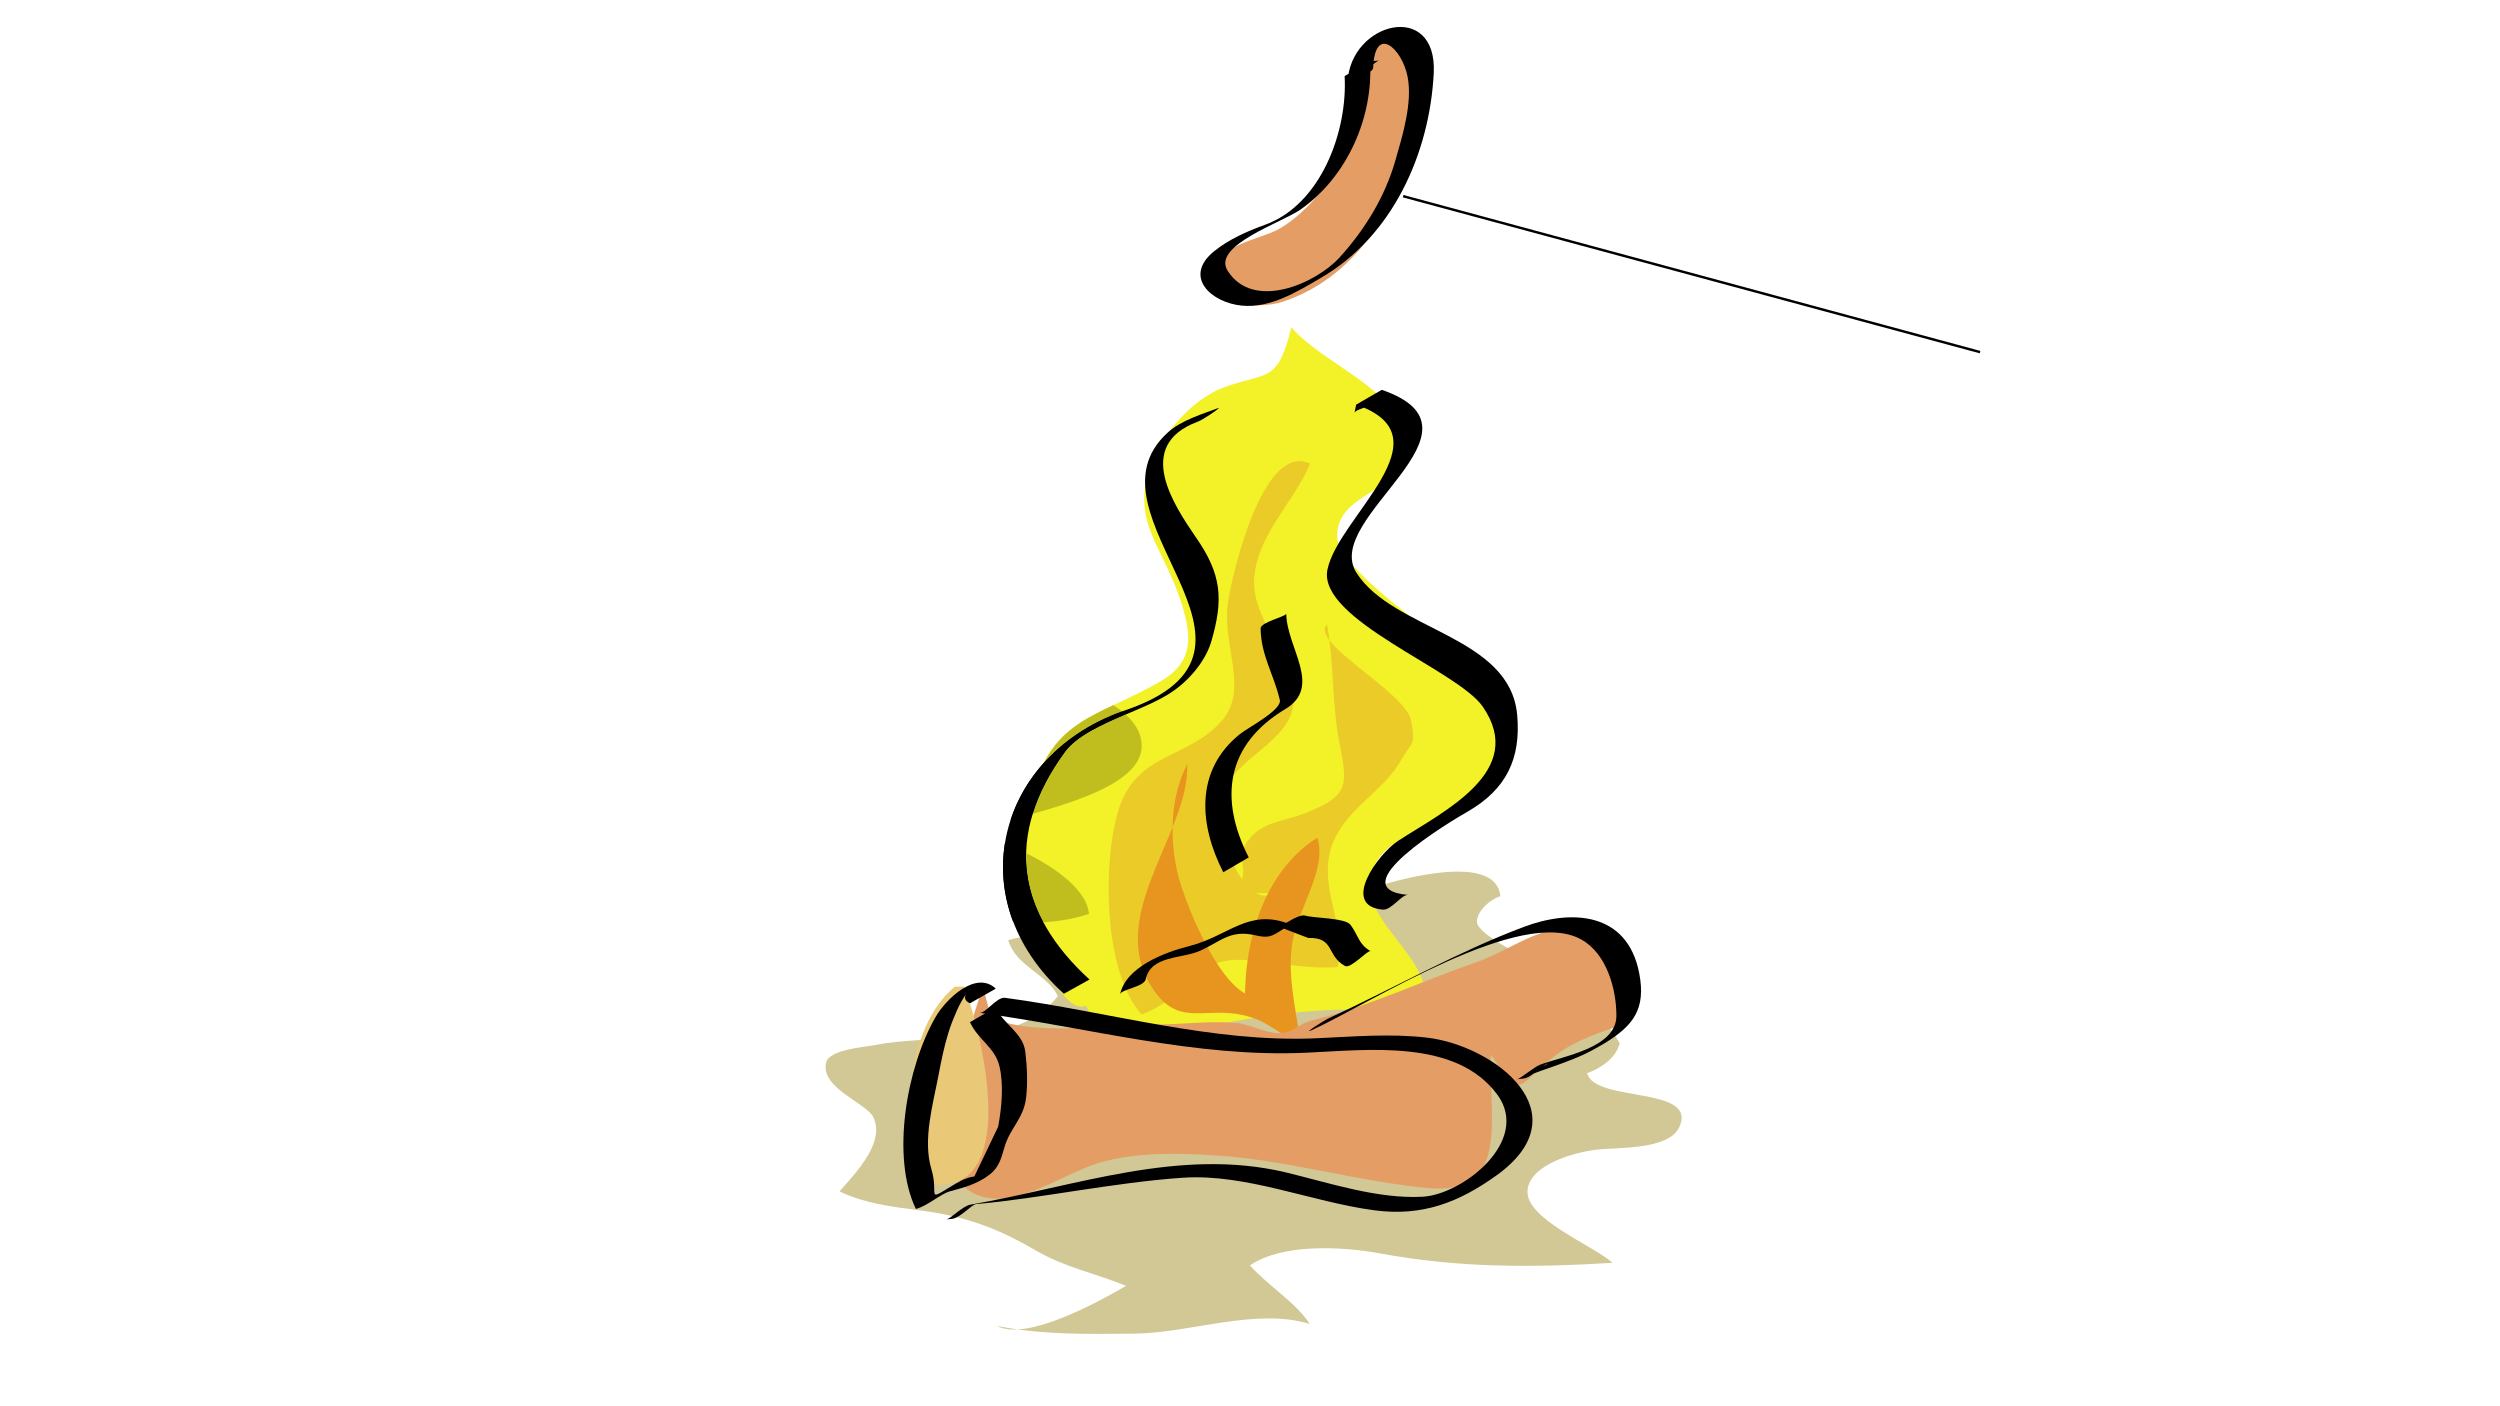 <?xml version="1.0" encoding="utf-8"?>
<!-- Generator: Adobe Illustrator 22.0.0, SVG Export Plug-In . SVG Version: 6.00 Build 0)  -->
<svg version="1.1" id="Layer_1" xmlns="http://www.w3.org/2000/svg" xmlns:xlink="http://www.w3.org/1999/xlink" x="0px" y="0px"
	 viewBox="0 0 1366 768" style="enable-background:new 0 0 1366 768;" xml:space="preserve">
<style type="text/css">
	.st0{fill:#D1C895;}
	.st1{fill:#F3F127;}
	.st2{fill:#EACB27;}
	.st3{fill:#E89520;}
	.st4{fill:#E49E65;}
	.st5{fill:#E9C977;}
	.st6{fill:#C0BE1F;}
	.st7{fill:none;stroke:#000000;stroke-width:1.353;}
</style>
<g>
	<path class="st0" d="M704.8,513.5c-10.1,15.7-48.3,8.1-63.1,7.9c-31.1-0.3-61.5-16.4-90.8-7.7c4.1,14.3,21.5,18.6,27.1,30.6
		c-23.1,29-68.3,20.3-99.7,26.7c-5.4,1.1-25.2,2.3-26.9,9.6c-3.3,13.8,21.9,22.1,25.7,29.7c6.5,13.2-7.7,28.7-18.4,40.7
		c13.9,6.6,28.6,8.4,43.7,10.3c24.8,3.3,41.6,9.2,63.1,21.7c16.9,9.8,32.6,12.5,49.8,19.6c-14.9,8.6-54.3,30.5-70.5,21.9
		c24.9,5,49.9,4.4,75.2,4.2c30.1-0.3,66.3-14.3,95.6-5.3c-6.9-11.2-23.1-21.1-32.6-32c17.4-12,49.9-10.4,70.7-6.6
		c43.2,8,83.1,7.9,127.4,5.2c-11.1-9.9-48.6-24.3-46.4-40.2c1.9-14,26.6-20.3,37.4-21.6c10.9-1.3,39.5,0.3,45.4-12.2
		c10.7-22.9-46.1-13.3-50.3-29.6c7.5-2.7,15.9-8.3,17.8-16.4c-10.8-18.5-27.2-31.3-44.8-42.9c-3.8-2.6-33.2-16.3-33.2-23.4
		c0-6.2,7.6-12.5,12.8-14c-2.7-28.4-75.7-4.1-90,2.9c-9.7,4.7-19.9,7.9-29.4,13c-10.6,5.7-18.7,18.3-30.8,18.8
		c-2.8-1.7-2.6-2.8,0.6-3.1"/>
	<path class="st1" d="M598.5,544.2c-12.8,22.1-31.1-24.5-34.9-34.7c-9.3-23.9-6.7-47.2-0.6-72.5c11.1-44.8,35.8-44.5,70.4-64.3
		c19.2-10.8,18.3-25,11.1-46.3c-10.5-30.6-28.2-43.1-14-76.6c6.4-14.5,21.8-32,38.1-38.1c23.6-8.7,29.4-1.7,37-32.9
		c16.6,19.8,58.8,34.1,62,60.8c4.1,30.6-37.3,27.1-37,53.6c0,14.5,37.9,41.6,49.2,51.2c19.2,16,34.1,26.8,38.7,54.4
		c10.2,59.4-85.6,44.5-67.3,96.1c4.7,13.1,27.1,32.3,26.8,45.7c-0.3,18.6-14.3,11.6-32.6,11.1c-37-0.9-69.6,6.1-105.7,12.5
		c-19.5,3.8-37.6,7.3-46.3-14.8L598.5,544.2"/>
	<path class="st2" d="M696,488c-16.6,9.9-32.9-35.8-29.4-50.4c5-22.1,34.9-30,39.6-50.1c5-23.3-20.7-46-21-68.7
		c0-25.3,22.1-44.3,30.6-65.5c-25.3-11.9-42.2,58.5-44.8,75.7c-3.5,23.6,11.6,47.4-3.2,64.6c-18.9,21.8-46.9,16.9-56.8,49.5
		c-8.4,27.4-8.4,87.6,12.8,111.2c29.7-11.4,24.8-33.5,62.6-29.4c15.4,1.5,28.5,4.7,44.5,3.5c4.7-19.5-7-37.3-5.2-57
		c2.6-26.8,29.1-36.4,39.9-56.2c5.5-9.9,8.1-7,5.5-21.2c-2.9-16-55.9-42.8-46-52.7c3.8,20.4,2.6,41.6,6.4,62.6
		c4.4,23.9,7.3,30.3-17.8,40.2c-14.8,5.8-25.6,4.4-33.8,18.3c-4.1,6.7,3.2,14.6-3.8,21.8c-1.2,2.9,0.3,4.4,4.4,3.8H696"/>
	<path class="st3" d="M690.7,544.2c-20.3,7.4-43.2-50.3-47.1-66.4c-4.7-19.6-4.2-42.3,5.1-60.3c1.6,37.9-46.8,84.4-17.6,124.5
		c13.7,18.8,27.5,8,48.3,12.7c14.4,3.3,17.1,9.7,31.1,14.9c-2.2-17.5-6.8-34.2-4.7-52.3c2.3-19.8,19.7-41.9,14-59.6
		c-31.3,19.7-41.5,61.9-39.2,96.7"/>
	<path class="st4" d="M537.1,539.1c-8.1,25-35.4,101.5-2.7,114c20.8,8,47.6-12.5,66.7-17.9c20.8-5.9,44.1-5.2,65.6-3.7
		c37.7,2.8,74.8,13.9,112.7,17.6c46.5,4.6,33.8-37.6,35.3-72.8c17,26.3,13.8,16.9,34.9,0.6c11.1-8.5,26.1-13.6,40.3-17.8
		c-0.6-13.5-6.7-39.8-19.2-48.1c-19.3-12.8-44.8,8.1-62.8,14.3c-31.2,10.8-60.2,24.7-91.5,32.4c-7.2,1.8-8.6,6.4-17.4,6.8
		c-6.4,0.3-16.1-4.8-23.1-5.5c-14.4-1.4-30.4,0.8-44.9,0.8c-26.6,0-67.7,7.1-92-4.8l3.4,4.5"/>
	<path class="st5" d="M521.7,539.1c-27.9,23.4-28,75.4-19.8,106.6c56.4,14.9,36.8-74.8,25-106.6"/>
	<path class="st4" d="M747.1,41l-5.4,0.4c3.4,30.2-15.6,67.4-42.3,83.4c-10.5,6.2-37,9.2-36.7,25.6c0.3,17.7,26.3,18.3,37.8,14.6
		c42.9-13.8,67.5-57.9,74.1-99.5c2.2-13.5,5.5-35.9-10.7-42.8c-16.5-7-20.8,8.4-20.5,22.1"/>
	<path d="M544.1,540.2c-10.9-10.3-27.4,5.9-32.9,15.5c-15.9,27.6-24.4,76.4-10.8,104.8l0.3,0c6.5-1.8,13.2-8.2,18.5-9.6
		c8-2.2,15.1-4,21.9-9.4c4.8-3.9,6-8.7,7.7-14.5c3.1-10.9,10.6-15.7,11.9-27.5c0.9-8.3,0.5-16.8-0.5-25
		c-1.3-10.2-12.2-15.1-16.2-24.1l-14,8.1c4.1,9.3,13.7,13.8,16.1,24.1c2.4,10.3,1.2,22.7-0.7,33l-13,27.2c-4.8,0.6-9.3,3.3-13.3,5.8
		c-13.3,8.1-6,4-10.2-9.8c-4.8-16.1,0.9-35.4,3.9-51.3c1.5-7.9,3-15.4,5.4-23.2c1.3-4.3,3-8.4,4.8-12.5c1.6-3.6,3.6-7,6-10.2
		c-2.6,2.9-2.3,5.1,1,6.6L544.1,540.2z"/>
	<path d="M535.2,553.4c59.4,8,118.1,24.6,178.5,21.8c33.7-1.5,82-7.7,104.5,23c18.4,25.2-19.1,54.6-41,55.7
		c-24.5,1.3-51-7.6-74.6-13.3c-58.2-13.9-115.2,7.8-172.3,17.6c-4.3,0.7-11,7.9-13.3,8.1l3.1-0.3c4.5-0.4,10.8-7.9,13.3-8.1
		c33.1-2.8,75.8-11.9,113-14.4c34.5-2.3,70.5,13.3,104.5,17.8c26.4,3.5,46.3-4.4,66.7-19c47.5-34-1.1-70.9-37.6-75.3
		c-20-2.4-40.6-0.6-60.6,0.3c-57.1,2.6-114-14.6-170.3-22.1C544.5,544.7,538.6,553.8,535.2,553.4z"/>
	<path d="M626,535.1c2.9-13.3,19.8-11,30.2-15.8c10.8-5,16.3-11.4,29.5-8.3c7.5,1.7,8.9,0.9,15.8-3.6l13.3,5.1
		c14.6-0.4,9.8,9.6,20.1,15.3c3.1,1.8,12.5-8.9,14-8.1c-6.6-3.7-6.7-8.7-11-14.4c-2.8-3.8-20.3-3.6-24.7-5
		c-4.1-1.3-16.3,8-19.4,10.1c3.6-1.8,7.2-3.7,10.8-5.5c-22.4-8.7-33,6.4-54.6,12c-13.5,3.4-34.7,11.3-38,26.4
		C612.6,540.5,625.1,539.3,626,535.1z"/>
	<path d="M716.7,562.9c33.4-15.4,114.6-68.1,147.4-49.5c13.9,7.8,19.1,27.1,19.1,41.6c0,17.7-29.2,22-41.8,26.8
		c-3.3,1.3-10.8,7.7-12.5,7.9l3.6-0.4c4.5-0.5,10.8-7.9,13.3-8.1c-13,6.6-14.5,8-4.4,4.1c7.1-2.4,14-4.9,20.8-7.7
		c5-2.1,9.9-4.8,14.6-7.6c15.7-9.6,22.6-18.7,18.9-38.1c-6.5-34-37.5-35.1-63.2-25.4c-36.2,13.6-71.2,33.6-106.5,49.9
		C724.2,557.1,711,565.5,716.7,562.9z"/>
	<path d="M595.3,535.2c-39.9-36.4-46.6-78.9-13.4-124.3c10.5-14.3,40.2-21.5,56.2-31.4c10.2-6.1,20.1-17.2,23.6-28.5
		c7-23.6,5.8-37.3-8.4-57.6c-11.7-17.2-33.8-49.8,0.9-62.9c2.9-0.9,13.1-7.9,11.6-7.6c-8.4,3.2-20.4,6.7-27.7,13.4
		C588,281.6,712,355,614.8,388.1C544.9,412,523.7,490.9,581.3,543L595.3,535.2"/>
	<path d="M769.4,489c-38.1-3.4,22.7-40,32.8-45.7c20.8-12.1,28.9-28.7,26.8-52.6c-3.9-43.5-67.6-46.1-87.8-77.7
		c-19.3-30.1,77.8-78,13.8-100l-14,8.1l-0.9,4.5c0.5-2.5,13.2-3.9,14-8.1l0.9-4.5c-4.7,2.7-9.3,5.4-14,8.1
		c51.4,17.7-9.9,61.3-15.7,90.2c-5.4,27.2,71,54.8,84.8,74.7c24.6,35.4-21.3,57.3-46,73.3c-11.3,7.3-31.7,35.7-8.6,37.7
		C760.3,497.5,765.8,488.6,769.4,489z"/>
	<path d="M682.3,468.5c-16.4-32.1-12.3-61.7,19.9-81c20.6-12.3,0.9-33.3,0.6-52.2c0,1.6-14.1,4.6-14,8.1
		c0.2,14.8,7.3,25.2,10.5,39.1c1.2,5.5-17.8,15.3-21.8,18.6c-24.8,19.9-22.3,49.7-9.1,75.5L682.3,468.5z"/>
	<path d="M753.7,33.1l-5.4,0.4l-13.6,8.1c1.7,30.1-12.9,70.3-43.7,81.3c-9.4,3.4-19.6,7.9-27.5,14.3c-17.3,13.9-1.8,28.2,15.1,29.8
		c15.5,1.5,30.4-7.7,43.2-15.2C760.9,129,781.1,84,783.4,40c2-40.1-45.8-28-47.1,5.1c0.1-1.8,13.9-4.4,14-8.1
		c0.9-23.9,15.8-10.6,18.8,4.9c2.8,14.3-2.8,32.3-6.7,45.9c-5.7,19.8-16.5,37.4-30.2,52.6c-13.1,14.6-47.6,29.7-61.5,7.4
		c-8.5-13.7,30-26.3,39.9-33.3c25.5-17.9,39.8-50.3,38-80.9c-4.5,2.7-9.1,5.4-13.6,8.1l5.4-0.4C744.9,40.9,751.3,33.3,753.7,33.1z"
		/>
	<path class="st6" d="M560.7,466.2c-0.3,13,2.9,25.6,9.4,37.7c8.1-0.4,16.4-1.8,24.9-4.5C594.1,486.9,577.8,474.6,560.7,466.2
		 M615,390.4c-13.2,5.7-26.8,11.8-33.1,20.5c-8.4,11.5-14.2,22.7-17.6,33.8c29.4-8.4,63.1-19.7,59.2-40.5
		C622.6,399.1,619.6,394.5,615,390.4 M608.3,385.3c-16.3,7.7-29.3,14.5-38.1,31.8c10.8-12.1,25.3-22,43-28.4
		C611.6,387.6,610,386.4,608.3,385.3"/>
	<path d="M549,461.1c-2.1,13.9-0.8,28.3,4.5,42.4c3.6,0.3,7.3,0.5,11,0.5c1.8,0,3.7-0.1,5.5-0.2c-6.5-12.1-9.7-24.7-9.4-37.7
		C556.8,464.3,552.9,462.6,549,461.1 M613.1,388.7c-17.7,6.3-32.2,16.3-43,28.4c-8.2,9.2-14.3,19.8-17.9,30.9
		c3.9-1.1,7.9-2.2,12.1-3.4c3.4-11,9.2-22.3,17.6-33.8c6.4-8.7,19.9-14.8,33.1-20.5C614.4,389.8,613.8,389.3,613.1,388.7"/>
	<line x1="766.7" y1="107.2" x2="893" y2="148.6"/>
	<line class="st7" x1="766.7" y1="107.2" x2="1081.9" y2="192.4"/>
</g>
</svg>
